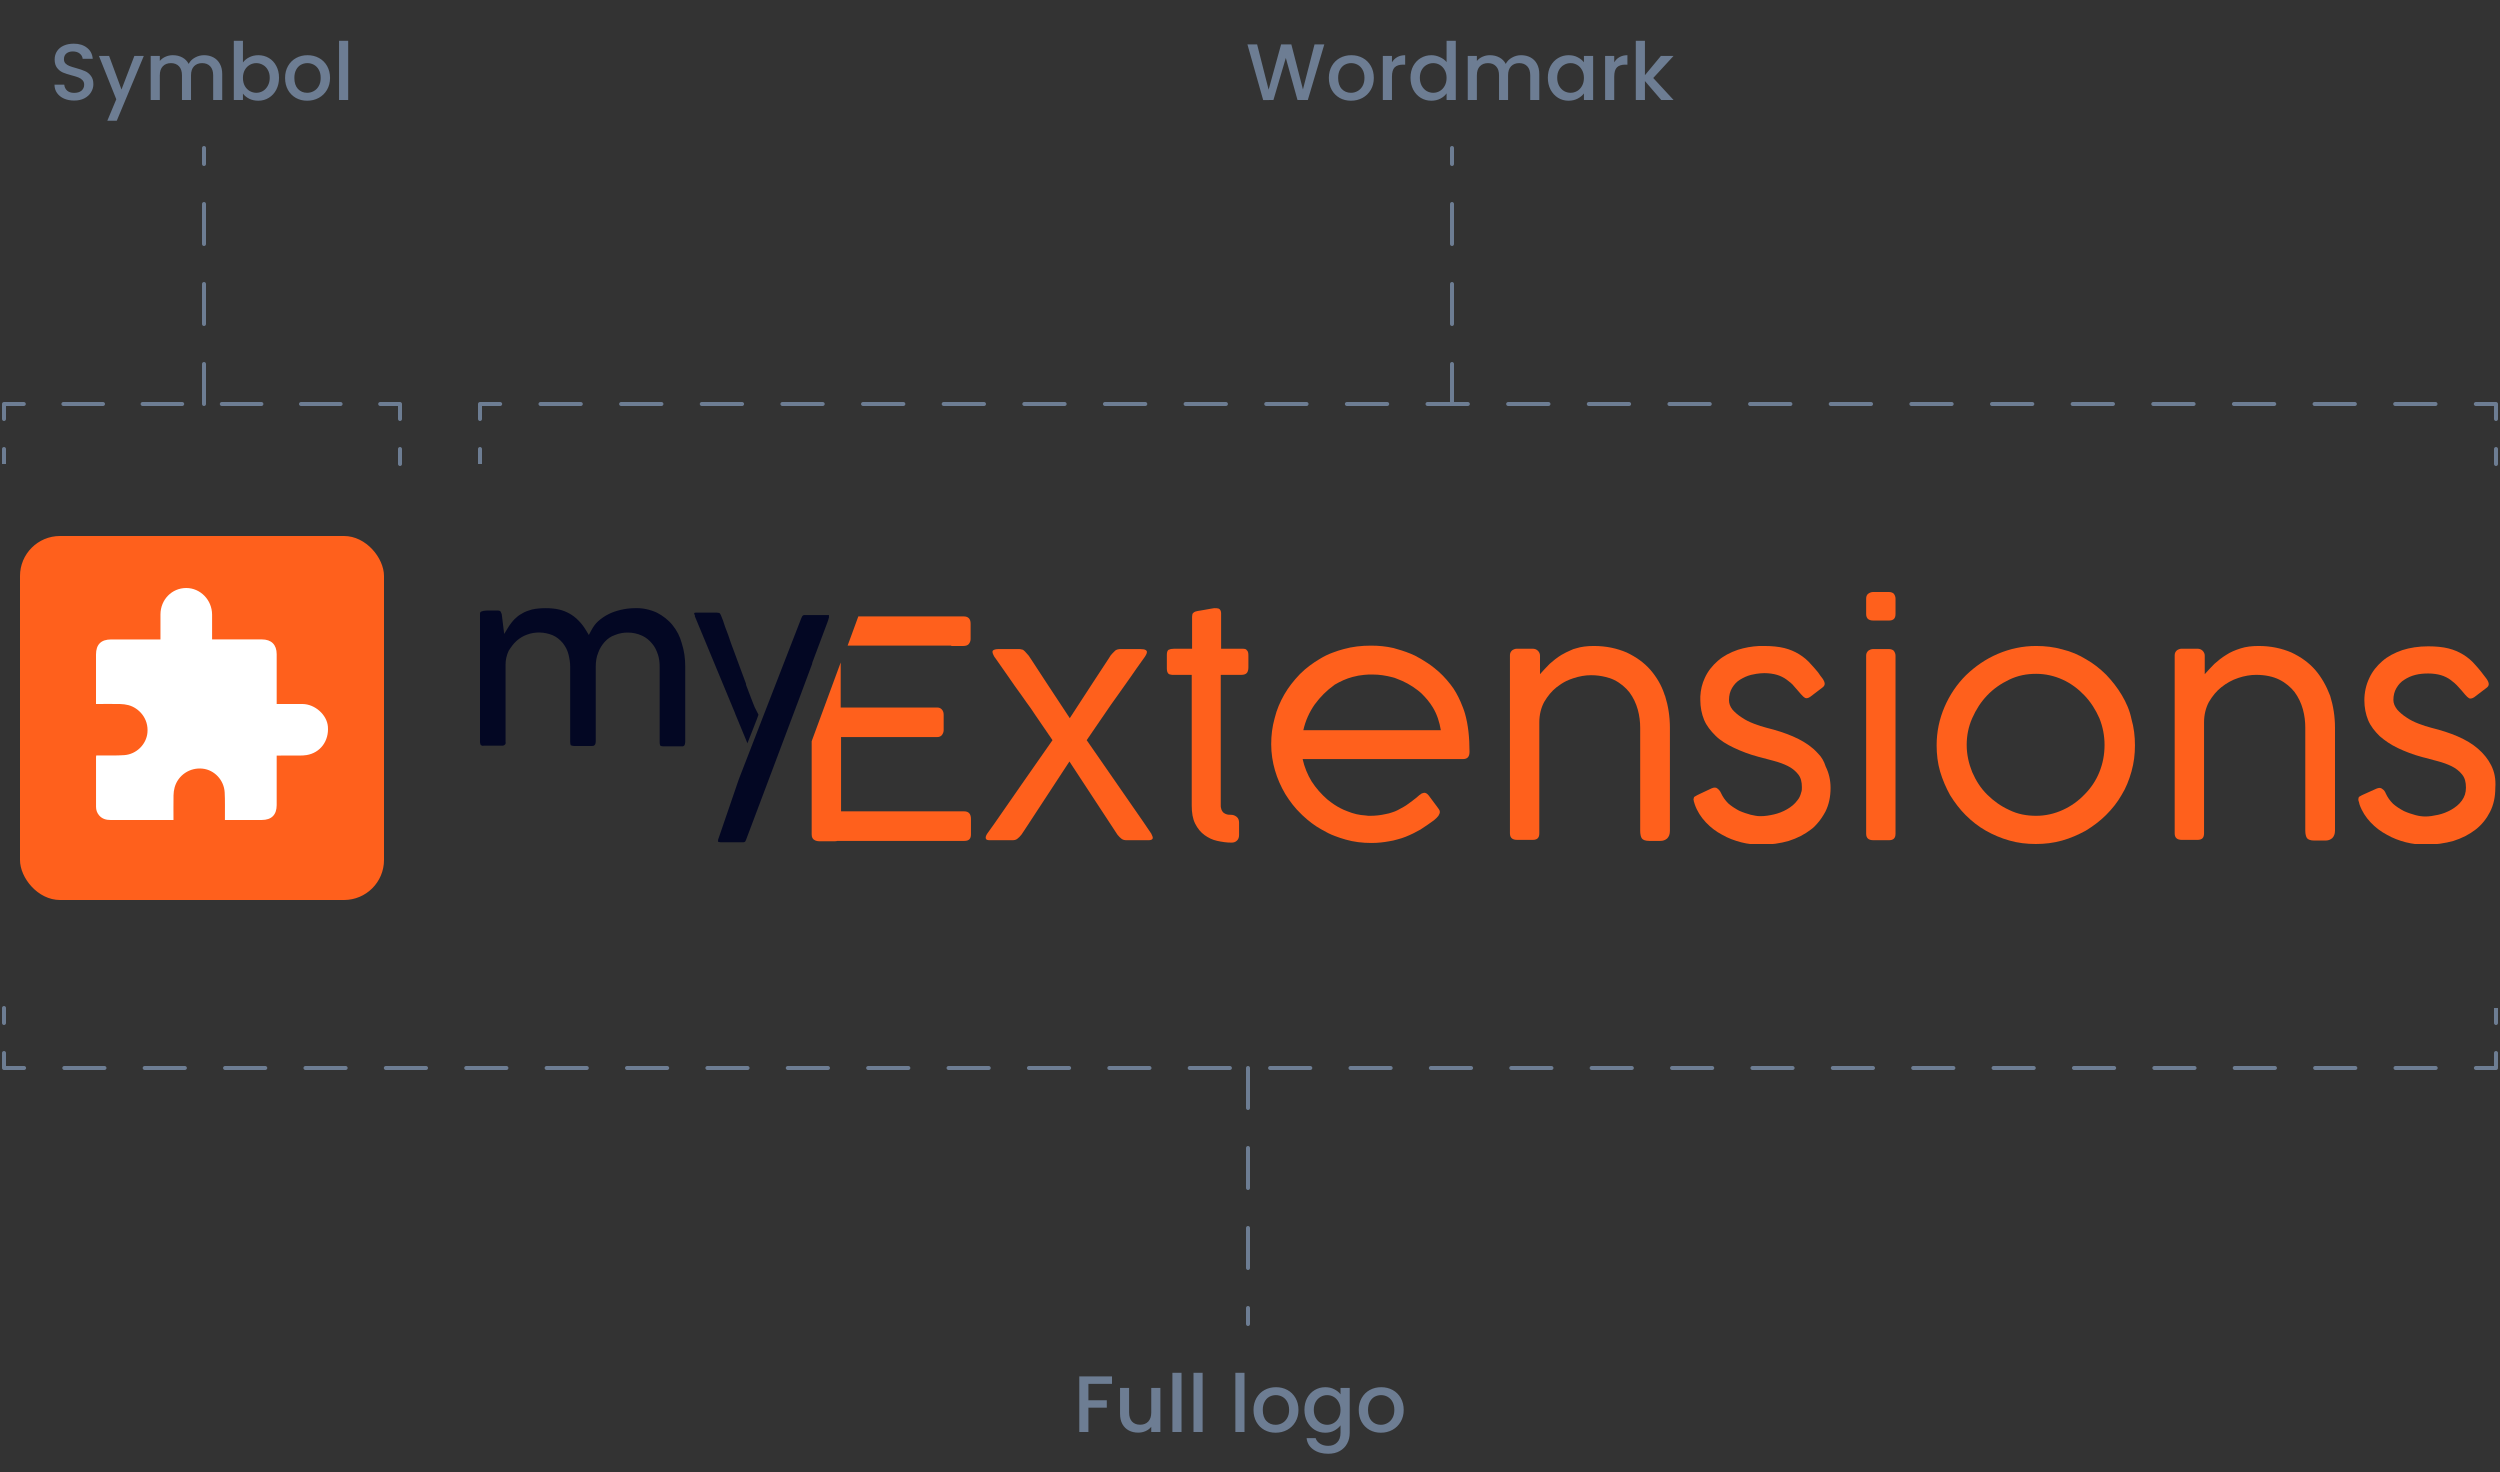 <?xml version="1.0" encoding="UTF-8"?>
<svg xmlns="http://www.w3.org/2000/svg" width="625" height="368" viewBox="0 0 625 368" fill="none">
  <rect x="0" y="0" width="625" height="368" fill="#333333" stroke="none"/>
  <rect x="5" y="134" width="91" height="91" rx="10" fill="#FF601C"></rect>
  <path d="M76.656 188.768C76.08 188.863 75.486 188.884 74.901 188.888C73.024 188.903 71.148 188.893 69.171 188.893V189.721C69.171 193.569 69.172 197.418 69.171 201.265C69.169 203.705 67.887 204.991 65.444 204.995C62.634 204.999 59.826 204.995 57.016 204.995H56.231C56.231 204.683 56.233 204.421 56.231 204.161C56.218 202.148 56.279 200.128 56.171 198.12C56.005 195.01 53.608 192.486 50.657 192.162C47.482 191.815 44.523 193.773 43.661 196.839C43.48 197.483 43.394 198.172 43.382 198.842C43.347 200.853 43.37 202.865 43.37 204.995H42.616C37.633 204.995 32.649 204.988 27.666 205C26.523 205.003 25.52 204.726 24.758 203.818C24.24 203.201 24.009 202.481 24.009 201.69C24.003 197.548 24.006 193.405 24.007 189.263C24.007 189.156 24.036 189.048 24.061 188.87C24.352 188.87 24.618 188.873 24.884 188.87C26.944 188.85 29.011 188.928 31.063 188.783C34.137 188.564 36.588 186.069 36.858 183.173C37.193 179.597 34.705 176.978 32.115 176.285C31.446 176.106 30.735 176.024 30.04 176.008C28.297 175.969 26.551 175.995 24.807 175.995H24.001V175.196C24.001 171.348 23.999 167.501 24.001 163.652C24.002 161.114 25.261 159.86 27.799 159.86H40.115V159.092C40.115 157.258 40.109 155.425 40.117 153.591C40.134 149.906 42.961 147.01 46.543 147C50.085 146.989 53.013 149.993 53.021 153.648C53.025 155.683 53.022 157.717 53.022 159.852H53.844C57.718 159.852 61.59 159.85 65.464 159.853C67.846 159.854 69.169 161.171 69.171 163.545C69.173 167.394 69.171 171.242 69.171 175.09V175.997H69.927C71.83 175.997 73.732 175.986 75.636 176.001C78.74 176.025 81.734 178.699 81.975 181.646C82.269 185.251 80.075 188.203 76.656 188.768Z" fill="white"></path>
  <g clip-path="url(#clip0_4616_44898)">
    <path d="M310.544 162.181H305.275V154.102C305.275 153.844 305.275 153.501 305.275 153.243C305.275 152.985 305.189 152.727 305.103 152.555C305.016 152.383 304.843 152.211 304.584 152.125C304.325 152.04 303.98 152.04 303.548 152.04C302.857 152.125 302.166 152.297 301.561 152.383C301.043 152.469 300.525 152.555 300.093 152.641C299.661 152.727 299.315 152.727 299.143 152.813C298.711 152.899 298.452 153.071 298.279 153.243C298.106 153.415 298.02 153.759 298.02 154.188V162.181H293.615C293.01 162.181 292.492 162.267 292.233 162.439C292.233 162.439 292.233 162.439 292.146 162.439C291.887 162.611 291.714 163.041 291.714 163.643V167.166C291.714 167.854 291.887 168.198 292.146 168.456C292.319 168.628 292.664 168.628 293.01 168.713C293.183 168.713 293.355 168.713 293.528 168.713H297.933V201.374C297.933 203.265 298.192 204.726 298.797 205.929C299.402 207.132 300.179 208.078 301.129 208.765C302.079 209.453 303.116 209.969 304.325 210.226C305.534 210.484 306.657 210.656 307.867 210.656C308.471 210.656 308.903 210.484 309.249 210.14C309.594 209.797 309.767 209.367 309.767 208.765V206.101V205.671C309.767 205.07 309.594 204.554 309.162 204.21C308.73 203.866 308.298 203.694 307.694 203.694C307.348 203.694 307.003 203.694 306.744 203.608C306.398 203.522 306.139 203.351 305.88 203.179C305.621 202.921 305.362 202.577 305.275 202.061C305.189 201.889 305.189 201.632 305.189 201.374V170.604V168.713H306.916H310.371C310.976 168.713 311.408 168.542 311.667 168.284C311.926 168.026 312.099 167.51 312.099 166.909V164.76V163.9C312.099 163.213 312.013 162.783 311.667 162.525C311.581 162.267 311.149 162.181 310.544 162.181Z" fill="#FF601C"></path>
    <path d="M472.238 148H468.265C467.833 148 467.401 148.172 467.056 148.43C466.71 148.688 466.538 149.117 466.538 149.633V153.501C466.538 154.618 467.142 155.134 468.351 155.134H472.238C473.361 155.134 473.88 154.618 473.88 153.501V149.633C473.88 149.203 473.707 148.774 473.448 148.43C473.189 148.172 472.757 148 472.238 148Z" fill="#FF601C"></path>
    <path d="M472.238 162.267H468.265C467.833 162.267 467.401 162.439 467.056 162.697C466.71 163.041 466.538 163.385 466.538 163.9V208.421C466.538 209.539 467.142 210.054 468.351 210.054H472.238C473.361 210.054 473.88 209.539 473.88 208.421V163.9C473.88 163.471 473.707 163.041 473.448 162.697C473.189 162.439 472.757 162.267 472.238 162.267Z" fill="#FF601C"></path>
    <path d="M530.456 173.784C529.333 171.894 528.037 170.261 526.569 168.714C525.014 167.166 523.373 165.877 521.559 164.846C519.745 163.729 517.759 162.869 515.599 162.353C513.526 161.752 511.281 161.494 509.035 161.494C505.666 161.494 502.47 162.181 499.447 163.471C496.424 164.76 493.833 166.565 491.501 168.799C489.255 171.034 487.441 173.699 486.145 176.707C484.85 179.715 484.159 182.895 484.159 186.333C484.159 188.568 484.418 190.802 485.022 192.865C485.627 194.928 486.491 196.905 487.527 198.795C488.65 200.6 489.946 202.319 491.414 203.78C492.969 205.327 494.61 206.617 496.424 207.648C498.238 208.679 500.224 209.539 502.384 210.141C504.457 210.742 506.703 211 508.948 211C511.194 211 513.354 210.742 515.513 210.141C517.672 209.539 519.573 208.679 521.473 207.648C523.287 206.531 525.014 205.242 526.483 203.78C528.037 202.233 529.333 200.6 530.369 198.795C531.492 196.99 532.27 195.014 532.874 192.865C533.479 190.716 533.738 188.568 533.738 186.333C533.738 184.098 533.479 181.864 532.874 179.801C532.442 177.652 531.579 175.675 530.456 173.784ZM524.841 193.037C523.978 195.186 522.682 197.076 521.127 198.624C519.573 200.257 517.759 201.546 515.686 202.491C513.613 203.437 511.367 203.952 509.035 203.952C506.616 203.952 504.371 203.523 502.297 202.491C500.224 201.546 498.411 200.257 496.769 198.624C495.128 196.99 494.005 195.186 493.055 193.037C492.192 190.888 491.673 188.654 491.673 186.247C491.673 183.926 492.105 181.692 493.055 179.543C494.005 177.394 495.215 175.503 496.769 173.87C498.324 172.237 500.138 170.948 502.297 169.917C504.457 168.885 506.616 168.456 509.035 168.456C511.367 168.456 513.613 168.971 515.686 169.917C517.759 170.862 519.573 172.237 521.127 173.87C522.682 175.503 523.891 177.394 524.841 179.543C525.705 181.692 526.137 183.926 526.137 186.247C526.137 188.654 525.705 190.888 524.841 193.037Z" fill="#FF601C"></path>
    <path d="M578.826 167.51C577.185 165.619 575.198 164.244 572.866 163.127C570.447 162.096 567.77 161.494 564.66 161.494C563.019 161.494 561.464 161.666 560.169 162.096C558.787 162.525 557.577 163.041 556.541 163.729C555.418 164.416 554.468 165.19 553.604 165.963C552.74 166.823 551.963 167.682 551.186 168.542V163.9C551.186 163.471 551.013 163.041 550.667 162.697C550.322 162.353 549.89 162.181 549.372 162.181H545.398C544.967 162.181 544.535 162.353 544.189 162.611C543.844 162.955 543.671 163.299 543.671 163.814V208.336C543.671 209.453 544.276 209.969 545.485 209.969H549.372C550.495 209.969 551.013 209.453 551.013 208.336V180.574C551.013 178.684 551.445 176.965 552.222 175.503C553.086 174.042 554.122 172.753 555.332 171.808C556.627 170.776 558.009 170.003 559.564 169.487C561.119 168.971 562.587 168.714 564.056 168.714C566.301 168.714 568.288 169.143 569.843 169.917C571.398 170.69 572.693 171.808 573.643 173.011C574.594 174.3 575.285 175.761 575.716 177.308C576.148 178.855 576.321 180.402 576.321 181.95V207.648C576.321 208.508 576.494 209.195 576.753 209.539C577.012 209.883 577.617 210.141 578.567 210.141H581.331C582.022 210.141 582.54 209.969 583.058 209.539C583.49 209.109 583.749 208.508 583.749 207.648V181.95C583.749 179.113 583.318 176.449 582.54 173.956C581.59 171.464 580.381 169.315 578.826 167.51Z" fill="#FF601C"></path>
    <path d="M622.791 191.318C622.014 189.771 620.891 188.396 619.509 187.192C618.127 185.989 616.399 184.958 614.413 184.098C612.426 183.239 610.267 182.551 607.848 181.95C606.812 181.692 605.775 181.348 604.652 180.918C603.529 180.488 602.493 179.973 601.629 179.371C600.679 178.769 599.902 178.082 599.297 177.394C598.692 176.621 598.347 175.847 598.347 174.988C598.347 173.87 598.606 172.839 599.124 171.98C599.642 171.12 600.247 170.432 601.111 169.917C601.888 169.401 602.838 168.971 603.875 168.714C604.911 168.456 605.948 168.37 607.071 168.37C608.28 168.37 609.403 168.542 610.266 168.799C611.13 169.057 611.994 169.487 612.685 170.003C613.376 170.518 613.981 171.034 614.585 171.722C615.19 172.323 615.708 173.011 616.313 173.699C616.658 174.128 617.004 174.386 617.263 174.558C617.522 174.73 618.04 174.644 618.559 174.3L621.495 172.066C622.014 171.722 622.186 171.378 622.186 171.034C622.186 170.69 622.014 170.261 621.668 169.745C620.718 168.456 619.768 167.252 618.818 166.221C617.954 165.19 616.917 164.33 615.795 163.643C614.672 162.955 613.462 162.439 612.08 162.096C610.698 161.752 608.971 161.58 607.071 161.58C604.652 161.58 602.493 161.924 600.593 162.525C598.606 163.213 596.965 164.072 595.583 165.276C594.201 166.479 593.078 167.854 592.3 169.573C591.523 171.206 591.091 173.097 591.091 175.074C591.091 176.879 591.437 178.598 592.041 180.059C592.646 181.52 593.682 182.809 594.892 184.012C596.187 185.13 597.656 186.161 599.47 187.02C601.283 187.88 603.27 188.654 605.516 189.255C606.811 189.599 608.107 189.943 609.403 190.287C610.698 190.63 611.908 191.06 612.944 191.576C613.981 192.091 614.844 192.779 615.535 193.638C616.226 194.498 616.486 195.529 616.486 196.905C616.486 198.194 616.14 199.225 615.449 200.171C614.758 201.116 613.894 201.804 612.858 202.405C611.821 203.007 610.698 203.437 609.576 203.694C608.366 203.952 607.33 204.124 606.38 204.124C605.689 204.124 604.825 204.038 603.875 203.78C602.925 203.523 601.888 203.179 600.938 202.749C599.988 202.233 599.038 201.632 598.26 200.944C597.483 200.171 596.878 199.311 596.446 198.366C596.274 197.936 596.015 197.506 595.583 197.248C595.237 196.905 594.719 196.905 594.114 197.162L590.487 198.795C590.227 198.967 590.055 199.053 589.882 199.139C589.709 199.225 589.623 199.397 589.623 199.569C589.623 199.741 589.536 199.913 589.623 200.171C589.709 200.428 589.796 200.686 589.882 201.116C590.487 202.835 591.437 204.296 592.646 205.585C593.855 206.875 595.237 207.906 596.706 208.679C598.174 209.539 599.815 210.141 601.456 210.57C603.184 211 604.738 211.172 606.38 211.172C608.884 211.172 611.217 210.828 613.376 210.226C615.535 209.539 617.349 208.593 618.904 207.39C620.459 206.187 621.668 204.64 622.532 202.921C623.396 201.202 623.827 199.225 623.827 196.99C624 194.67 623.568 192.865 622.791 191.318Z" fill="#FF601C"></path>
    <path d="M285.668 205.241L271.675 185.044C273.23 182.723 274.698 180.66 275.907 178.855C277.117 177.05 278.326 175.331 279.449 173.784C280.572 172.237 281.608 170.69 282.731 169.143C283.681 167.768 284.631 166.393 285.754 164.846C285.927 164.674 286.013 164.416 286.186 164.244C286.704 163.471 286.877 162.955 286.618 162.697C286.618 162.611 286.532 162.611 286.445 162.525C286.186 162.353 285.754 162.267 285.15 162.267H280.226C279.967 162.267 279.622 162.267 279.449 162.353C279.276 162.353 279.017 162.525 278.844 162.611C278.672 162.783 278.499 162.955 278.326 163.127C278.153 163.299 277.894 163.557 277.635 163.9L277.203 164.588L273.316 170.518L267.443 179.543L261.051 169.831L257.855 164.932L257.164 163.9C256.905 163.643 256.732 163.385 256.473 163.127C256.3 162.955 256.128 162.697 255.955 162.611C255.782 162.439 255.523 162.353 255.35 162.353C255.177 162.267 254.918 162.267 254.573 162.267H249.649C248.872 162.267 248.354 162.439 248.181 162.697C248.008 162.955 248.181 163.471 248.613 164.244C248.613 164.33 248.699 164.33 248.699 164.33C249.909 166.049 251.031 167.682 252.068 169.143C253.104 170.69 254.227 172.237 255.35 173.784C255.782 174.386 256.128 174.902 256.559 175.503C257.337 176.535 258.114 177.652 258.892 178.855C260.101 180.66 261.569 182.723 263.124 185.044L256.041 195.185L248.699 205.757L246.799 208.421C246.454 208.937 246.367 209.367 246.454 209.625C246.54 209.969 246.885 210.054 247.49 210.054H249.909H253.104C253.623 210.054 253.968 209.969 254.314 209.711C254.659 209.453 255.005 209.109 255.35 208.679L256.041 207.648L267.356 190.372L279.363 208.679C279.708 209.109 280.054 209.453 280.399 209.711C280.745 209.969 281.176 210.054 281.608 210.054H286.791H287.136C287.741 210.054 288.086 209.883 288.173 209.625C288.259 209.367 288.086 208.937 287.827 208.421L285.668 205.241Z" fill="#FF601C"></path>
    <path d="M365.134 175.418C364.443 173.87 363.665 172.409 362.629 171.12C361.419 169.573 360.124 168.198 358.569 166.995C357.532 166.135 356.41 165.448 355.287 164.76C354.768 164.502 354.25 164.158 353.732 163.9C352.264 163.213 350.795 162.697 349.24 162.267C348.981 162.181 348.636 162.096 348.377 162.01C346.476 161.58 344.663 161.408 342.762 161.408C340.344 161.408 338.098 161.666 335.939 162.267C334.989 162.525 334.125 162.783 333.261 163.127C332.052 163.557 331.015 164.072 329.892 164.76C328.165 165.791 326.524 166.995 325.142 168.37C325.055 168.456 324.969 168.542 324.883 168.628C323.414 170.175 322.119 171.808 321.082 173.613C320.046 175.418 319.182 177.394 318.664 179.543C318.059 181.692 317.8 183.84 317.8 186.075C317.8 188.31 318.145 190.544 318.75 192.607C319.355 194.67 320.218 196.647 321.341 198.538C322.464 200.342 323.76 202.061 325.314 203.523C325.401 203.609 325.574 203.78 325.66 203.866C327.128 205.242 328.683 206.445 330.411 207.39C331.447 207.992 332.57 208.593 333.779 209.023C334.643 209.367 335.507 209.625 336.371 209.883C338.444 210.484 340.603 210.742 342.849 210.742C344.49 210.742 345.958 210.57 347.34 210.312C348.031 210.227 348.636 210.055 349.24 209.883C350.018 209.711 350.709 209.453 351.4 209.195C352.695 208.679 353.905 208.078 355.114 207.39C355.2 207.304 355.287 207.304 355.373 207.218C356.41 206.531 357.446 205.843 358.483 205.07C359.001 204.64 359.346 204.296 359.605 203.952C359.778 203.609 359.951 203.351 359.951 203.093C359.951 202.921 359.951 202.663 359.865 202.577C359.778 202.405 359.692 202.233 359.605 202.147C359.519 202.061 359.346 201.804 359.174 201.546C359.001 201.288 358.742 200.944 358.396 200.514C358.051 200.085 357.705 199.569 357.187 198.881C356.841 198.452 356.496 198.194 356.064 198.194C355.891 198.194 355.719 198.28 355.459 198.366C355.373 198.366 355.287 198.452 355.2 198.538C354.941 198.709 354.682 198.881 354.423 199.139L354.337 199.225C353.559 199.827 352.868 200.428 352.091 200.944C351.313 201.546 350.45 201.975 349.5 202.491C349.068 202.749 348.549 202.921 348.031 203.093C347.513 203.265 346.995 203.437 346.39 203.523C345.267 203.78 343.972 203.952 342.59 203.952C342.158 203.952 341.812 203.952 341.38 203.866C339.826 203.78 338.357 203.437 336.889 202.835C335.68 202.405 334.557 201.804 333.52 201.116C332.915 200.686 332.397 200.342 331.793 199.827C330.324 198.538 329.029 197.076 327.906 195.357C326.869 193.639 326.092 191.748 325.66 189.771H348.031H355.373H365.22H365.738C366.861 189.771 367.379 189.169 367.379 187.966C367.379 184.356 367.034 181.176 366.256 178.426C365.997 177.48 365.565 176.449 365.134 175.418ZM355.373 182.551H348.031H325.833C326.351 180.231 327.301 178.082 328.683 176.105C330.065 174.214 331.706 172.581 333.52 171.292C333.52 171.292 333.607 171.292 333.607 171.206C335.075 170.347 336.543 169.659 338.184 169.229C339.135 168.971 340.085 168.799 341.035 168.714C341.726 168.628 342.417 168.628 343.108 168.628C344.835 168.628 346.476 168.885 348.118 169.315C348.463 169.401 348.809 169.487 349.154 169.659C351.054 170.347 352.782 171.292 354.337 172.495C354.682 172.753 355.114 173.097 355.459 173.441C356.496 174.472 357.446 175.589 358.223 176.879C359.26 178.598 359.865 180.488 360.21 182.551H355.373Z" fill="#FF601C"></path>
    <path d="M416.095 173.527C415.317 171.206 414.108 169.229 412.64 167.51C410.999 165.619 409.012 164.244 406.68 163.127C404.261 162.096 401.584 161.494 398.474 161.494C396.833 161.494 395.278 161.666 393.983 162.096C393.551 162.181 393.119 162.353 392.773 162.525C391.91 162.869 391.132 163.299 390.355 163.729C389.232 164.416 388.282 165.19 387.418 165.963C386.554 166.823 385.777 167.682 385 168.542V163.9C385 163.471 384.827 163.041 384.481 162.697C384.136 162.353 383.704 162.181 383.186 162.181H381.285H379.212C378.78 162.181 378.349 162.353 378.003 162.611C377.658 162.955 377.485 163.299 377.485 163.814V163.9V171.206V208.336C377.485 209.453 378.089 209.969 379.299 209.969H383.186C384.309 209.969 384.827 209.453 384.827 208.336V180.574C384.827 178.684 385.259 176.965 386.036 175.503C386.9 174.042 387.936 172.753 389.146 171.808C389.923 171.206 390.7 170.69 391.564 170.261C392.169 170.003 392.687 169.745 393.292 169.573C394.846 169.057 396.315 168.799 397.783 168.799C399.079 168.799 400.288 168.971 401.324 169.229C402.102 169.401 402.879 169.659 403.57 170.003C405.125 170.776 406.421 171.894 407.371 173.097C408.321 174.386 409.012 175.847 409.444 177.394C409.876 178.941 410.048 180.488 410.048 182.036V207.734C410.048 208.593 410.221 209.281 410.48 209.625C410.739 209.969 411.344 210.227 412.294 210.227H415.058C415.749 210.227 416.267 210.055 416.786 209.625C417.218 209.195 417.477 208.593 417.477 207.734V201.03V181.95C417.477 179.113 417.045 176.449 416.267 173.956C416.181 173.784 416.095 173.699 416.095 173.527Z" fill="#FF601C"></path>
    <path d="M454.531 188.396C454.186 187.966 453.754 187.622 453.322 187.192C451.94 185.989 450.213 184.958 448.226 184.098C446.239 183.239 444.08 182.551 441.662 181.95C440.625 181.692 439.589 181.348 438.466 180.918C437.343 180.488 436.306 179.973 435.443 179.371C434.492 178.769 433.715 178.082 433.11 177.394C432.506 176.621 432.247 175.847 432.247 174.988C432.247 173.87 432.506 172.839 433.024 171.98C433.542 171.12 434.147 170.433 435.011 169.917C435.874 169.401 436.738 168.971 437.775 168.714C438.207 168.628 438.638 168.542 439.07 168.456C439.675 168.37 440.366 168.284 441.057 168.284C442.266 168.284 443.389 168.456 444.253 168.714C445.117 168.971 445.98 169.401 446.671 169.917C447.362 170.433 448.053 170.948 448.572 171.636C449.09 172.237 449.694 172.925 450.299 173.613C450.645 174.042 450.99 174.3 451.249 174.472C451.595 174.644 452.027 174.558 452.545 174.214L455.482 171.98C456 171.636 456.173 171.292 456.173 170.948C456.173 170.604 456 170.175 455.654 169.659C455.223 169.143 454.877 168.628 454.531 168.112C453.927 167.424 453.409 166.737 452.804 166.135C451.94 165.104 450.904 164.244 449.781 163.557C448.658 162.869 447.449 162.353 446.067 162.01C444.685 161.666 442.957 161.494 441.057 161.494C440.625 161.494 440.28 161.494 439.848 161.494C437.947 161.58 436.134 161.924 434.492 162.439C432.506 163.127 430.865 163.986 429.483 165.19C428.101 166.393 426.978 167.768 426.2 169.487C425.509 170.948 425.164 172.495 425.078 174.128C425.078 174.386 425.078 174.73 425.078 174.988C425.078 176.793 425.423 178.512 426.028 179.973C426.632 181.434 427.669 182.723 428.878 183.926C430.087 185.13 431.642 186.075 433.456 186.935C435.27 187.794 437.256 188.568 439.502 189.169C440.798 189.513 442.093 189.857 443.389 190.201C444.685 190.544 445.894 190.974 446.93 191.49C447.967 192.005 448.831 192.693 449.522 193.553C450.213 194.412 450.472 195.443 450.472 196.819C450.472 197.248 450.472 197.678 450.299 198.108C450.126 198.795 449.867 199.483 449.349 200.085C448.658 201.03 447.794 201.718 446.758 202.319C445.721 202.921 444.598 203.351 443.475 203.608C442.353 203.866 441.23 204.038 440.28 204.038C440.107 204.038 440.02 204.038 439.848 204.038C439.243 204.038 438.552 203.866 437.688 203.694C436.738 203.437 435.702 203.093 434.752 202.663C433.801 202.147 432.851 201.546 432.074 200.858C431.297 200.085 430.692 199.225 430.26 198.28C430.087 197.85 429.742 197.42 429.396 197.162C429.051 196.819 428.533 196.819 427.928 197.076L424.818 198.538L424.3 198.795C424.041 198.967 423.868 199.053 423.696 199.139C423.523 199.225 423.436 199.397 423.436 199.569C423.35 199.741 423.35 199.913 423.436 200.171C423.436 200.428 423.609 200.686 423.696 201.116C424.3 202.835 425.25 204.296 426.46 205.585C427.669 206.875 429.051 207.906 430.519 208.679C431.988 209.539 433.629 210.141 435.27 210.57C436.911 211 438.552 211.172 440.193 211.172H440.366C442.784 211.172 445.117 210.828 447.19 210.227C449.349 209.539 451.163 208.593 452.718 207.39C453.322 206.96 453.841 206.445 454.272 205.929C455.05 205.07 455.741 204.038 456.345 202.921C457.209 201.202 457.641 199.225 457.641 196.99C457.641 195.014 457.209 193.209 456.432 191.662C456 190.287 455.395 189.255 454.531 188.396Z" fill="#FF601C"></path>
    <path d="M241.012 202.835H210.349H210.262V184.27H234.275C234.793 184.27 235.225 184.098 235.484 183.754C235.743 183.411 235.916 182.981 235.916 182.551V178.684C235.916 178.082 235.743 177.652 235.398 177.308C235.052 176.965 234.707 176.879 234.188 176.879H232.029H210.262H210.176V165.705V165.619L202.92 185.302V208.594C202.92 209.367 203.18 209.797 203.698 210.055C203.784 210.055 203.784 210.141 203.871 210.141C204.13 210.227 204.389 210.312 204.734 210.312H208.708C208.88 210.312 209.139 210.312 209.312 210.227H241.098C242.221 210.227 242.739 209.711 242.739 208.594V204.726C242.739 203.437 242.135 202.835 241.012 202.835Z" fill="#FF601C"></path>
    <path d="M237.816 161.494H240.839C241.444 161.494 241.962 161.322 242.221 160.978C242.48 160.634 242.653 160.205 242.653 159.775V155.907C242.653 154.704 242.048 154.102 240.925 154.102H214.581L213.89 155.993L211.903 161.408H225.032H237.816V161.494Z" fill="#FF601C"></path>
    <path d="M168.111 156.251C167.075 154.962 165.693 153.931 164.224 153.157C162.497 152.383 160.596 151.954 158.696 152.04C157.487 152.04 156.278 152.212 155.155 152.469C154.118 152.727 152.995 153.071 152.045 153.587C151.181 154.016 150.318 154.618 149.54 155.306C148.849 155.907 148.331 156.681 147.899 157.454L147.208 158.744L146.431 157.454C145.913 156.595 145.308 155.821 144.617 155.134C143.321 153.759 141.594 152.813 139.78 152.383C138.657 152.126 137.534 152.04 136.411 152.04C135.288 152.04 134.079 152.126 132.956 152.383C132.093 152.641 131.229 152.899 130.451 153.415C129.76 153.759 129.156 154.274 128.638 154.79C128.119 155.306 127.687 155.907 127.256 156.509L126.046 158.486L125.442 153.587C125.355 153.329 125.269 153.071 125.096 152.813C125.01 152.813 124.923 152.641 124.578 152.641H121.641C121.123 152.641 120.691 152.727 120.259 152.899C120.173 152.985 120 153.071 120 153.415V185.559C120 185.817 120.086 185.989 120.173 186.247C120.432 186.419 120.691 186.505 120.95 186.419H125.614C125.701 186.419 125.874 186.419 125.96 186.333C126.046 186.333 126.133 186.247 126.219 186.161C126.305 186.075 126.392 185.989 126.392 185.903C126.392 185.817 126.478 185.645 126.392 185.559V166.135C126.392 164.932 126.651 163.815 127.169 162.697C127.774 161.752 128.378 160.892 129.156 160.205C129.933 159.517 130.797 159.001 131.747 158.658C133.82 157.884 136.152 157.97 138.225 158.83C139.175 159.259 140.039 159.947 140.73 160.806C141.335 161.58 141.853 162.525 142.112 163.557C142.371 164.588 142.544 165.619 142.544 166.651V185.388C142.544 186.161 142.717 186.333 142.717 186.333C142.976 186.419 143.321 186.505 143.58 186.505H147.899C148.417 186.505 148.936 186.419 148.936 185.302V166.651C148.936 165.448 149.108 164.244 149.54 163.213C149.886 162.182 150.49 161.236 151.181 160.463C151.872 159.689 152.736 159.087 153.773 158.744C154.809 158.314 155.846 158.142 156.969 158.142C158.178 158.142 159.387 158.4 160.51 158.916C161.46 159.345 162.324 160.033 163.015 160.892C163.706 161.666 164.138 162.611 164.483 163.643C164.829 164.674 164.915 165.705 164.915 166.737V185.473C164.915 186.247 165.088 186.419 165.088 186.419C165.088 186.419 165.261 186.591 165.952 186.591H170.27C170.443 186.591 170.53 186.591 170.702 186.591C170.875 186.505 170.961 186.505 171.048 186.419C171.221 186.161 171.307 185.817 171.307 185.473V166.565C171.307 164.588 171.048 162.697 170.443 160.806C170.011 159.173 169.234 157.626 168.111 156.251Z" fill="#030723"></path>
    <path d="M188.668 176.793C188.409 176.277 188.15 175.418 187.718 174.386L186.509 171.206V171.034V170.948C186.077 169.745 185.559 168.456 185.041 166.995C184.522 165.619 184.004 164.158 183.486 162.783C182.968 161.408 182.449 160.033 182.018 158.658C181.499 157.368 181.067 156.165 180.722 155.048L180.204 153.759C180.117 153.587 180.031 153.415 179.858 153.243C179.685 153.243 179.426 153.157 179.254 153.157H174.071C173.898 153.157 173.725 153.157 173.553 153.243C173.553 153.243 173.553 153.243 173.553 153.329C173.553 153.415 173.553 153.587 173.639 153.673L173.725 153.845V154.102L183.745 178.254L183.831 178.512L186.855 185.817C186.855 185.817 189.619 178.855 189.619 178.684L188.668 176.793Z" fill="#030723"></path>
    <path d="M203.093 165.619L206.894 155.478L207.066 154.962L207.239 154.36V154.274C207.239 154.274 207.239 154.274 207.239 154.188V154.102V154.016V153.844V153.759H207.153H201.02C200.934 153.759 200.934 153.759 200.847 153.844C200.761 153.844 200.761 153.844 200.675 153.93C200.588 154.016 200.502 154.102 200.502 154.188C200.416 154.274 200.416 154.446 200.329 154.532L190.655 179.457L184.695 194.842L179.513 209.969V210.141C179.513 210.226 179.513 210.312 179.513 210.312V210.398C179.513 210.398 179.513 210.398 179.599 210.484H179.685C179.858 210.484 179.945 210.57 180.117 210.57H185.559C185.645 210.57 185.818 210.57 185.904 210.57C185.991 210.57 186.077 210.484 186.164 210.484C186.25 210.484 186.336 210.398 186.336 210.312C186.423 210.226 186.423 210.055 186.509 209.969L199.897 174.386L203.007 166.049L203.093 165.619Z" fill="#030723"></path>
  </g>
  <path d="M1 101V100.5C0.724 100.5 0.5 100.724 0.5 101H1ZM100 101H100.5C100.5 100.724 100.276 100.5 100 100.5V101ZM99.5 116C99.5 116.276 99.724 116.5 100 116.5C100.276 116.5 100.5 116.276 100.5 116H99.5ZM1.5 112.25C1.5 111.974 1.276 111.75 1 111.75C0.724 111.75 0.5 111.974 0.5 112.25H1.5ZM0.5 104.75C0.5 105.026 0.724 105.25 1 105.25C1.276 105.25 1.5 105.026 1.5 104.75H0.5ZM5.95 101.5C6.226 101.5 6.45 101.276 6.45 101C6.45 100.724 6.226 100.5 5.95 100.5V101.5ZM15.85 100.5C15.574 100.5 15.35 100.724 15.35 101C15.35 101.276 15.574 101.5 15.85 101.5V100.5ZM25.75 101.5C26.026 101.5 26.25 101.276 26.25 101C26.25 100.724 26.026 100.5 25.75 100.5V101.5ZM35.65 100.5C35.374 100.5 35.15 100.724 35.15 101C35.15 101.276 35.374 101.5 35.65 101.5V100.5ZM45.55 101.5C45.826 101.5 46.05 101.276 46.05 101C46.05 100.724 45.826 100.5 45.55 100.5V101.5ZM55.45 100.5C55.174 100.5 54.95 100.724 54.95 101C54.95 101.276 55.174 101.5 55.45 101.5V100.5ZM65.35 101.5C65.626 101.5 65.85 101.276 65.85 101C65.85 100.724 65.626 100.5 65.35 100.5V101.5ZM75.25 100.5C74.974 100.5 74.75 100.724 74.75 101C74.75 101.276 74.974 101.5 75.25 101.5V100.5ZM85.15 101.5C85.426 101.5 85.65 101.276 85.65 101C85.65 100.724 85.426 100.5 85.15 100.5V101.5ZM95.05 100.5C94.774 100.5 94.55 100.724 94.55 101C94.55 101.276 94.774 101.5 95.05 101.5V100.5ZM99.5 104.75C99.5 105.026 99.724 105.25 100 105.25C100.276 105.25 100.5 105.026 100.5 104.75H99.5ZM100.5 112.25C100.5 111.974 100.276 111.75 100 111.75C99.724 111.75 99.5 111.974 99.5 112.25H100.5ZM1.5 116V112.25H0.5V116H1.5ZM1.5 104.75V101H0.5V104.75H1.5ZM1 101.5H5.95V100.5H1V101.5ZM15.85 101.5H25.75V100.5H15.85V101.5ZM35.65 101.5H45.55V100.5H35.65V101.5ZM55.45 101.5H65.35V100.5H55.45V101.5ZM75.25 101.5H85.15V100.5H75.25V101.5ZM95.05 101.5H100V100.5H95.05V101.5ZM99.5 101V104.75H100.5V101H99.5ZM99.5 112.25V116H100.5V112.25H99.5Z" fill="#6D7D93"></path>
  <path d="M120 101V100.5C119.724 100.5 119.5 100.724 119.5 101H120ZM624 101H624.5C624.5 100.724 624.276 100.5 624 100.5V101ZM623.5 116C623.5 116.276 623.724 116.5 624 116.5C624.276 116.5 624.5 116.276 624.5 116H623.5ZM120.5 112.25C120.5 111.974 120.276 111.75 120 111.75C119.724 111.75 119.5 111.974 119.5 112.25H120.5ZM119.5 104.75C119.5 105.026 119.724 105.25 120 105.25C120.276 105.25 120.5 105.026 120.5 104.75H119.5ZM125.04 101.5C125.316 101.5 125.54 101.276 125.54 101C125.54 100.724 125.316 100.5 125.04 100.5V101.5ZM135.12 100.5C134.844 100.5 134.62 100.724 134.62 101C134.62 101.276 134.844 101.5 135.12 101.5V100.5ZM145.2 101.5C145.476 101.5 145.7 101.276 145.7 101C145.7 100.724 145.476 100.5 145.2 100.5V101.5ZM155.28 100.5C155.004 100.5 154.78 100.724 154.78 101C154.78 101.276 155.004 101.5 155.28 101.5V100.5ZM165.36 101.5C165.636 101.5 165.86 101.276 165.86 101C165.86 100.724 165.636 100.5 165.36 100.5V101.5ZM175.44 100.5C175.164 100.5 174.94 100.724 174.94 101C174.94 101.276 175.164 101.5 175.44 101.5V100.5ZM185.52 101.5C185.796 101.5 186.02 101.276 186.02 101C186.02 100.724 185.796 100.5 185.52 100.5V101.5ZM195.6 100.5C195.324 100.5 195.1 100.724 195.1 101C195.1 101.276 195.324 101.5 195.6 101.5V100.5ZM205.68 101.5C205.956 101.5 206.18 101.276 206.18 101C206.18 100.724 205.956 100.5 205.68 100.5V101.5ZM215.76 100.5C215.484 100.5 215.26 100.724 215.26 101C215.26 101.276 215.484 101.5 215.76 101.5V100.5ZM225.84 101.5C226.116 101.5 226.34 101.276 226.34 101C226.34 100.724 226.116 100.5 225.84 100.5V101.5ZM235.92 100.5C235.644 100.5 235.42 100.724 235.42 101C235.42 101.276 235.644 101.5 235.92 101.5V100.5ZM246 101.5C246.276 101.5 246.5 101.276 246.5 101C246.5 100.724 246.276 100.5 246 100.5V101.5ZM256.08 100.5C255.804 100.5 255.58 100.724 255.58 101C255.58 101.276 255.804 101.5 256.08 101.5V100.5ZM266.16 101.5C266.436 101.5 266.66 101.276 266.66 101C266.66 100.724 266.436 100.5 266.16 100.5V101.5ZM276.24 100.5C275.964 100.5 275.74 100.724 275.74 101C275.74 101.276 275.964 101.5 276.24 101.5V100.5ZM286.32 101.5C286.596 101.5 286.82 101.276 286.82 101C286.82 100.724 286.596 100.5 286.32 100.5V101.5ZM296.4 100.5C296.124 100.5 295.9 100.724 295.9 101C295.9 101.276 296.124 101.5 296.4 101.5V100.5ZM306.48 101.5C306.756 101.5 306.98 101.276 306.98 101C306.98 100.724 306.756 100.5 306.48 100.5V101.5ZM316.56 100.5C316.284 100.5 316.06 100.724 316.06 101C316.06 101.276 316.284 101.5 316.56 101.5V100.5ZM326.64 101.5C326.916 101.5 327.14 101.276 327.14 101C327.14 100.724 326.916 100.5 326.64 100.5V101.5ZM336.72 100.5C336.444 100.5 336.22 100.724 336.22 101C336.22 101.276 336.444 101.5 336.72 101.5V100.5ZM346.8 101.5C347.076 101.5 347.3 101.276 347.3 101C347.3 100.724 347.076 100.5 346.8 100.5V101.5ZM356.88 100.5C356.604 100.5 356.38 100.724 356.38 101C356.38 101.276 356.604 101.5 356.88 101.5V100.5ZM366.96 101.5C367.236 101.5 367.46 101.276 367.46 101C367.46 100.724 367.236 100.5 366.96 100.5V101.5ZM377.04 100.5C376.764 100.5 376.54 100.724 376.54 101C376.54 101.276 376.764 101.5 377.04 101.5V100.5ZM387.12 101.5C387.396 101.5 387.62 101.276 387.62 101C387.62 100.724 387.396 100.5 387.12 100.5V101.5ZM397.2 100.5C396.924 100.5 396.7 100.724 396.7 101C396.7 101.276 396.924 101.5 397.2 101.5V100.5ZM407.28 101.5C407.556 101.5 407.78 101.276 407.78 101C407.78 100.724 407.556 100.5 407.28 100.5V101.5ZM417.36 100.5C417.084 100.5 416.86 100.724 416.86 101C416.86 101.276 417.084 101.5 417.36 101.5V100.5ZM427.44 101.5C427.716 101.5 427.94 101.276 427.94 101C427.94 100.724 427.716 100.5 427.44 100.5V101.5ZM437.52 100.5C437.244 100.5 437.02 100.724 437.02 101C437.02 101.276 437.244 101.5 437.52 101.5V100.5ZM447.6 101.5C447.876 101.5 448.1 101.276 448.1 101C448.1 100.724 447.876 100.5 447.6 100.5V101.5ZM457.68 100.5C457.404 100.5 457.18 100.724 457.18 101C457.18 101.276 457.404 101.5 457.68 101.5V100.5ZM467.76 101.5C468.036 101.5 468.26 101.276 468.26 101C468.26 100.724 468.036 100.5 467.76 100.5V101.5ZM477.84 100.5C477.564 100.5 477.34 100.724 477.34 101C477.34 101.276 477.564 101.5 477.84 101.5V100.5ZM487.92 101.5C488.196 101.5 488.42 101.276 488.42 101C488.42 100.724 488.196 100.5 487.92 100.5V101.5ZM498 100.5C497.724 100.5 497.5 100.724 497.5 101C497.5 101.276 497.724 101.5 498 101.5V100.5ZM508.08 101.5C508.356 101.5 508.58 101.276 508.58 101C508.58 100.724 508.356 100.5 508.08 100.5V101.5ZM518.16 100.5C517.884 100.5 517.66 100.724 517.66 101C517.66 101.276 517.884 101.5 518.16 101.5V100.5ZM528.24 101.5C528.516 101.5 528.74 101.276 528.74 101C528.74 100.724 528.516 100.5 528.24 100.5V101.5ZM538.32 100.5C538.044 100.5 537.82 100.724 537.82 101C537.82 101.276 538.044 101.5 538.32 101.5V100.5ZM548.4 101.5C548.676 101.5 548.9 101.276 548.9 101C548.9 100.724 548.676 100.5 548.4 100.5V101.5ZM558.48 100.5C558.204 100.5 557.98 100.724 557.98 101C557.98 101.276 558.204 101.5 558.48 101.5V100.5ZM568.56 101.5C568.836 101.5 569.06 101.276 569.06 101C569.06 100.724 568.836 100.5 568.56 100.5V101.5ZM578.64 100.5C578.364 100.5 578.14 100.724 578.14 101C578.14 101.276 578.364 101.5 578.64 101.5V100.5ZM588.72 101.5C588.996 101.5 589.22 101.276 589.22 101C589.22 100.724 588.996 100.5 588.72 100.5V101.5ZM598.8 100.5C598.524 100.5 598.3 100.724 598.3 101C598.3 101.276 598.524 101.5 598.8 101.5V100.5ZM608.88 101.5C609.156 101.5 609.38 101.276 609.38 101C609.38 100.724 609.156 100.5 608.88 100.5V101.5ZM618.96 100.5C618.684 100.5 618.46 100.724 618.46 101C618.46 101.276 618.684 101.5 618.96 101.5V100.5ZM623.5 104.75C623.5 105.026 623.724 105.25 624 105.25C624.276 105.25 624.5 105.026 624.5 104.75H623.5ZM624.5 112.25C624.5 111.974 624.276 111.75 624 111.75C623.724 111.75 623.5 111.974 623.5 112.25H624.5ZM120.5 116V112.25H119.5V116H120.5ZM120.5 104.75V101H119.5V104.75H120.5ZM120 101.5H125.04V100.5H120V101.5ZM135.12 101.5H145.2V100.5H135.12V101.5ZM155.28 101.5H165.36V100.5H155.28V101.5ZM175.44 101.5H185.52V100.5H175.44V101.5ZM195.6 101.5H205.68V100.5H195.6V101.5ZM215.76 101.5H225.84V100.5H215.76V101.5ZM235.92 101.5H246V100.5H235.92V101.5ZM256.08 101.5H266.16V100.5H256.08V101.5ZM276.24 101.5H286.32V100.5H276.24V101.5ZM296.4 101.5H306.48V100.5H296.4V101.5ZM316.56 101.5H326.64V100.5H316.56V101.5ZM336.72 101.5H346.8V100.5H336.72V101.5ZM356.88 101.5H366.96V100.5H356.88V101.5ZM377.04 101.5H387.12V100.5H377.04V101.5ZM397.2 101.5H407.28V100.5H397.2V101.5ZM417.36 101.5H427.44V100.5H417.36V101.5ZM437.52 101.5H447.6V100.5H437.52V101.5ZM457.68 101.5H467.76V100.5H457.68V101.5ZM477.84 101.5H487.92V100.5H477.84V101.5ZM498 101.5H508.08V100.5H498V101.5ZM518.16 101.5H528.24V100.5H518.16V101.5ZM538.32 101.5H548.4V100.5H538.32V101.5ZM558.48 101.5H568.56V100.5H558.48V101.5ZM578.64 101.5H588.72V100.5H578.64V101.5ZM598.8 101.5H608.88V100.5H598.8V101.5ZM618.96 101.5H624V100.5H618.96V101.5ZM623.5 101V104.75H624.5V101H623.5ZM623.5 112.25V116H624.5V112.25H623.5Z" fill="#6D7D93"></path>
  <path d="M51 101V37" stroke="#6D7D93" stroke-linecap="round" stroke-linejoin="round" stroke-dasharray="10 10"></path>
  <path d="M363 101V37" stroke="#6D7D93" stroke-linecap="round" stroke-linejoin="round" stroke-dasharray="10 10"></path>
  <path d="M18.543 25.14C17.61 25.14 16.77 24.98 16.023 24.66C15.276 24.327 14.69 23.86 14.263 23.26C13.836 22.66 13.623 21.96 13.623 21.16H16.063C16.116 21.76 16.35 22.253 16.763 22.64C17.19 23.027 17.783 23.22 18.543 23.22C19.33 23.22 19.943 23.033 20.383 22.66C20.823 22.273 21.043 21.78 21.043 21.18C21.043 20.713 20.903 20.333 20.623 20.04C20.356 19.747 20.016 19.52 19.603 19.36C19.203 19.2 18.643 19.027 17.923 18.84C17.016 18.6 16.276 18.36 15.703 18.12C15.143 17.867 14.663 17.48 14.263 16.96C13.863 16.44 13.663 15.747 13.663 14.88C13.663 14.08 13.863 13.38 14.263 12.78C14.663 12.18 15.223 11.72 15.943 11.4C16.663 11.08 17.496 10.92 18.443 10.92C19.79 10.92 20.89 11.26 21.743 11.94C22.61 12.607 23.09 13.527 23.183 14.7H20.663C20.623 14.193 20.383 13.76 19.943 13.4C19.503 13.04 18.923 12.86 18.203 12.86C17.55 12.86 17.016 13.027 16.603 13.36C16.19 13.693 15.983 14.173 15.983 14.8C15.983 15.227 16.11 15.58 16.363 15.86C16.63 16.127 16.963 16.34 17.363 16.5C17.763 16.66 18.31 16.833 19.003 17.02C19.923 17.273 20.67 17.527 21.243 17.78C21.83 18.033 22.323 18.427 22.723 18.96C23.136 19.48 23.343 20.18 23.343 21.06C23.343 21.767 23.15 22.433 22.763 23.06C22.39 23.687 21.836 24.193 21.103 24.58C20.383 24.953 19.53 25.14 18.543 25.14ZM35.953 13.98L29.193 30.18H26.833L29.073 24.82L24.733 13.98H27.273L30.373 22.38L33.593 13.98H35.953ZM51.014 13.8C51.88 13.8 52.654 13.98 53.334 14.34C54.027 14.7 54.567 15.233 54.954 15.94C55.354 16.647 55.554 17.5 55.554 18.5V25H53.294V18.84C53.294 17.853 53.047 17.1 52.554 16.58C52.06 16.047 51.387 15.78 50.534 15.78C49.681 15.78 49.001 16.047 48.494 16.58C48.001 17.1 47.754 17.853 47.754 18.84V25H45.494V18.84C45.494 17.853 45.247 17.1 44.754 16.58C44.261 16.047 43.587 15.78 42.734 15.78C41.88 15.78 41.2 16.047 40.694 16.58C40.2 17.1 39.954 17.853 39.954 18.84V25H37.674V13.98H39.954V15.24C40.327 14.787 40.8 14.433 41.374 14.18C41.947 13.927 42.56 13.8 43.214 13.8C44.094 13.8 44.88 13.987 45.574 14.36C46.267 14.733 46.8 15.273 47.174 15.98C47.507 15.313 48.027 14.787 48.734 14.4C49.441 14 50.2 13.8 51.014 13.8ZM60.735 15.62C61.122 15.087 61.648 14.653 62.315 14.32C62.995 13.973 63.748 13.8 64.575 13.8C65.548 13.8 66.428 14.033 67.215 14.5C68.002 14.967 68.622 15.633 69.075 16.5C69.528 17.353 69.755 18.333 69.755 19.44C69.755 20.547 69.528 21.54 69.075 22.42C68.622 23.287 67.995 23.967 67.195 24.46C66.408 24.94 65.535 25.18 64.575 25.18C63.722 25.18 62.962 25.013 62.295 24.68C61.642 24.347 61.122 23.92 60.735 23.4V25H58.455V10.2H60.735V15.62ZM67.435 19.44C67.435 18.68 67.275 18.027 66.955 17.48C66.648 16.92 66.235 16.5 65.715 16.22C65.208 15.927 64.662 15.78 64.075 15.78C63.502 15.78 62.955 15.927 62.435 16.22C61.928 16.513 61.515 16.94 61.195 17.5C60.888 18.06 60.735 18.72 60.735 19.48C60.735 20.24 60.888 20.907 61.195 21.48C61.515 22.04 61.928 22.467 62.435 22.76C62.955 23.053 63.502 23.2 64.075 23.2C64.662 23.2 65.208 23.053 65.715 22.76C66.235 22.453 66.648 22.013 66.955 21.44C67.275 20.867 67.435 20.2 67.435 19.44ZM76.79 25.18C75.75 25.18 74.81 24.947 73.97 24.48C73.13 24 72.47 23.333 71.99 22.48C71.51 21.613 71.27 20.613 71.27 19.48C71.27 18.36 71.516 17.367 72.01 16.5C72.503 15.633 73.176 14.967 74.03 14.5C74.883 14.033 75.836 13.8 76.89 13.8C77.943 13.8 78.896 14.033 79.75 14.5C80.603 14.967 81.276 15.633 81.77 16.5C82.263 17.367 82.51 18.36 82.51 19.48C82.51 20.6 82.256 21.593 81.75 22.46C81.243 23.327 80.55 24 79.67 24.48C78.803 24.947 77.843 25.18 76.79 25.18ZM76.79 23.2C77.376 23.2 77.923 23.06 78.43 22.78C78.95 22.5 79.37 22.08 79.69 21.52C80.01 20.96 80.17 20.28 80.17 19.48C80.17 18.68 80.016 18.007 79.71 17.46C79.403 16.9 78.996 16.48 78.49 16.2C77.983 15.92 77.436 15.78 76.85 15.78C76.263 15.78 75.716 15.92 75.21 16.2C74.716 16.48 74.323 16.9 74.03 17.46C73.736 18.007 73.59 18.68 73.59 19.48C73.59 20.667 73.89 21.587 74.49 22.24C75.103 22.88 75.87 23.2 76.79 23.2ZM87.044 10.2V25H84.764V10.2H87.044Z" fill="#6D7D93"></path>
  <path d="M331.075 11.1L326.955 25H324.375L321.455 14.48L318.355 25L315.795 25.02L311.855 11.1H314.275L317.155 22.42L320.275 11.1H322.835L325.735 22.36L328.635 11.1H331.075ZM337.735 25.18C336.695 25.18 335.755 24.947 334.915 24.48C334.075 24 333.415 23.333 332.935 22.48C332.455 21.613 332.215 20.613 332.215 19.48C332.215 18.36 332.462 17.367 332.955 16.5C333.448 15.633 334.122 14.967 334.975 14.5C335.828 14.033 336.782 13.8 337.835 13.8C338.888 13.8 339.842 14.033 340.695 14.5C341.548 14.967 342.222 15.633 342.715 16.5C343.208 17.367 343.455 18.36 343.455 19.48C343.455 20.6 343.202 21.593 342.695 22.46C342.188 23.327 341.495 24 340.615 24.48C339.748 24.947 338.788 25.18 337.735 25.18ZM337.735 23.2C338.322 23.2 338.868 23.06 339.375 22.78C339.895 22.5 340.315 22.08 340.635 21.52C340.955 20.96 341.115 20.28 341.115 19.48C341.115 18.68 340.962 18.007 340.655 17.46C340.348 16.9 339.942 16.48 339.435 16.2C338.928 15.92 338.382 15.78 337.795 15.78C337.208 15.78 336.662 15.92 336.155 16.2C335.662 16.48 335.268 16.9 334.975 17.46C334.682 18.007 334.535 18.68 334.535 19.48C334.535 20.667 334.835 21.587 335.435 22.24C336.048 22.88 336.815 23.2 337.735 23.2ZM347.989 15.58C348.322 15.02 348.762 14.587 349.309 14.28C349.869 13.96 350.529 13.8 351.289 13.8V16.16H350.709C349.816 16.16 349.136 16.387 348.669 16.84C348.216 17.293 347.989 18.08 347.989 19.2V25H345.709V13.98H347.989V15.58ZM352.625 19.44C352.625 18.333 352.851 17.353 353.305 16.5C353.771 15.647 354.398 14.987 355.185 14.52C355.985 14.04 356.871 13.8 357.845 13.8C358.565 13.8 359.271 13.96 359.965 14.28C360.671 14.587 361.231 15 361.645 15.52V10.2H363.945V25H361.645V23.34C361.271 23.873 360.751 24.313 360.085 24.66C359.431 25.007 358.678 25.18 357.825 25.18C356.865 25.18 355.985 24.94 355.185 24.46C354.398 23.967 353.771 23.287 353.305 22.42C352.851 21.54 352.625 20.547 352.625 19.44ZM361.645 19.48C361.645 18.72 361.485 18.06 361.165 17.5C360.858 16.94 360.451 16.513 359.945 16.22C359.438 15.927 358.891 15.78 358.305 15.78C357.718 15.78 357.171 15.927 356.665 16.22C356.158 16.5 355.745 16.92 355.425 17.48C355.118 18.027 354.965 18.68 354.965 19.44C354.965 20.2 355.118 20.867 355.425 21.44C355.745 22.013 356.158 22.453 356.665 22.76C357.185 23.053 357.731 23.2 358.305 23.2C358.891 23.2 359.438 23.053 359.945 22.76C360.451 22.467 360.858 22.04 361.165 21.48C361.485 20.907 361.645 20.24 361.645 19.48ZM380.279 13.8C381.146 13.8 381.919 13.98 382.599 14.34C383.293 14.7 383.833 15.233 384.219 15.94C384.619 16.647 384.819 17.5 384.819 18.5V25H382.559V18.84C382.559 17.853 382.313 17.1 381.819 16.58C381.326 16.047 380.653 15.78 379.799 15.78C378.946 15.78 378.266 16.047 377.759 16.58C377.266 17.1 377.019 17.853 377.019 18.84V25H374.759V18.84C374.759 17.853 374.513 17.1 374.019 16.58C373.526 16.047 372.853 15.78 371.999 15.78C371.146 15.78 370.466 16.047 369.959 16.58C369.466 17.1 369.219 17.853 369.219 18.84V25H366.939V13.98H369.219V15.24C369.593 14.787 370.066 14.433 370.639 14.18C371.213 13.927 371.826 13.8 372.479 13.8C373.359 13.8 374.146 13.987 374.839 14.36C375.533 14.733 376.066 15.273 376.439 15.98C376.773 15.313 377.293 14.787 377.999 14.4C378.706 14 379.466 13.8 380.279 13.8ZM386.961 19.44C386.961 18.333 387.187 17.353 387.641 16.5C388.107 15.647 388.734 14.987 389.521 14.52C390.321 14.04 391.201 13.8 392.161 13.8C393.027 13.8 393.781 13.973 394.421 14.32C395.074 14.653 395.594 15.073 395.981 15.58V13.98H398.281V25H395.981V23.36C395.594 23.88 395.067 24.313 394.401 24.66C393.734 25.007 392.974 25.18 392.121 25.18C391.174 25.18 390.307 24.94 389.521 24.46C388.734 23.967 388.107 23.287 387.641 22.42C387.187 21.54 386.961 20.547 386.961 19.44ZM395.981 19.48C395.981 18.72 395.821 18.06 395.501 17.5C395.194 16.94 394.787 16.513 394.281 16.22C393.774 15.927 393.227 15.78 392.641 15.78C392.054 15.78 391.507 15.927 391.001 16.22C390.494 16.5 390.081 16.92 389.761 17.48C389.454 18.027 389.301 18.68 389.301 19.44C389.301 20.2 389.454 20.867 389.761 21.44C390.081 22.013 390.494 22.453 391.001 22.76C391.521 23.053 392.067 23.2 392.641 23.2C393.227 23.2 393.774 23.053 394.281 22.76C394.787 22.467 395.194 22.04 395.501 21.48C395.821 20.907 395.981 20.24 395.981 19.48ZM403.555 15.58C403.889 15.02 404.329 14.587 404.875 14.28C405.435 13.96 406.095 13.8 406.855 13.8V16.16H406.275C405.382 16.16 404.702 16.387 404.235 16.84C403.782 17.293 403.555 18.08 403.555 19.2V25H401.275V13.98H403.555V15.58ZM413.311 19.5L418.391 25H415.311L411.231 20.26V25H408.951V10.2H411.231V18.8L415.231 13.98H418.391L413.311 19.5Z" fill="#6D7D93"></path>
  <path d="M624 267L624 267.5C624.276 267.5 624.5 267.276 624.5 267L624 267ZM1 267L0.5 267C0.5 267.276 0.724 267.5 1 267.5L1 267ZM1.5 252C1.5 251.724 1.276 251.5 1 251.5C0.724 251.5 0.5 251.724 0.5 252L1.5 252ZM623.5 255.75C623.5 256.026 623.724 256.25 624 256.25C624.276 256.25 624.5 256.026 624.5 255.75L623.5 255.75ZM624.5 263.25C624.5 262.974 624.276 262.75 624 262.75C623.724 262.75 623.5 262.974 623.5 263.25L624.5 263.25ZM618.976 266.5C618.7 266.5 618.476 266.724 618.476 267C618.476 267.276 618.7 267.5 618.976 267.5L618.976 266.5ZM608.927 267.5C609.204 267.5 609.427 267.276 609.427 267C609.427 266.724 609.204 266.5 608.927 266.5L608.927 267.5ZM598.879 266.5C598.603 266.5 598.379 266.724 598.379 267C598.379 267.276 598.603 267.5 598.879 267.5L598.879 266.5ZM588.831 267.5C589.107 267.5 589.331 267.276 589.331 267C589.331 266.724 589.107 266.5 588.831 266.5L588.831 267.5ZM578.782 266.5C578.506 266.5 578.282 266.724 578.282 267C578.282 267.276 578.506 267.5 578.782 267.5L578.782 266.5ZM568.734 267.5C569.01 267.5 569.234 267.276 569.234 267C569.234 266.724 569.01 266.5 568.734 266.5L568.734 267.5ZM558.685 266.5C558.409 266.5 558.185 266.724 558.185 267C558.185 267.276 558.409 267.5 558.685 267.5L558.685 266.5ZM548.637 267.5C548.913 267.5 549.137 267.276 549.137 267C549.137 266.724 548.913 266.5 548.637 266.5L548.637 267.5ZM538.589 266.5C538.313 266.5 538.089 266.724 538.089 267C538.089 267.276 538.313 267.5 538.589 267.5L538.589 266.5ZM528.54 267.5C528.816 267.5 529.04 267.276 529.04 267C529.04 266.724 528.816 266.5 528.54 266.5L528.54 267.5ZM518.492 266.5C518.216 266.5 517.992 266.724 517.992 267C517.992 267.276 518.216 267.5 518.492 267.5L518.492 266.5ZM508.444 267.5C508.72 267.5 508.944 267.276 508.944 267C508.944 266.724 508.72 266.5 508.444 266.5L508.444 267.5ZM498.395 266.5C498.119 266.5 497.895 266.724 497.895 267C497.895 267.276 498.119 267.5 498.395 267.5L498.395 266.5ZM488.347 267.5C488.623 267.5 488.847 267.276 488.847 267C488.847 266.724 488.623 266.5 488.347 266.5L488.347 267.5ZM478.298 266.5C478.022 266.5 477.798 266.724 477.798 267C477.798 267.276 478.022 267.5 478.298 267.5L478.298 266.5ZM468.25 267.5C468.526 267.5 468.75 267.276 468.75 267C468.75 266.724 468.526 266.5 468.25 266.5L468.25 267.5ZM458.202 266.5C457.925 266.5 457.702 266.724 457.702 267C457.702 267.276 457.925 267.5 458.202 267.5L458.202 266.5ZM448.153 267.5C448.429 267.5 448.653 267.276 448.653 267C448.653 266.724 448.429 266.5 448.153 266.5L448.153 267.5ZM438.105 266.5C437.829 266.5 437.605 266.724 437.605 267C437.605 267.276 437.829 267.5 438.105 267.5L438.105 266.5ZM428.056 267.5C428.333 267.5 428.556 267.276 428.556 267C428.556 266.724 428.333 266.5 428.056 266.5L428.056 267.5ZM418.008 266.5C417.732 266.5 417.508 266.724 417.508 267C417.508 267.276 417.732 267.5 418.008 267.5L418.008 266.5ZM407.96 267.5C408.236 267.5 408.46 267.276 408.46 267C408.46 266.724 408.236 266.5 407.96 266.5L407.96 267.5ZM397.911 266.5C397.635 266.5 397.411 266.724 397.411 267C397.411 267.276 397.635 267.5 397.911 267.5L397.911 266.5ZM387.863 267.5C388.139 267.5 388.363 267.276 388.363 267C388.363 266.724 388.139 266.5 387.863 266.5L387.863 267.5ZM377.815 266.5C377.538 266.5 377.315 266.724 377.315 267C377.315 267.276 377.538 267.5 377.815 267.5L377.815 266.5ZM367.766 267.5C368.042 267.5 368.266 267.276 368.266 267C368.266 266.724 368.042 266.5 367.766 266.5L367.766 267.5ZM357.718 266.5C357.442 266.5 357.218 266.724 357.218 267C357.218 267.276 357.442 267.5 357.718 267.5L357.718 266.5ZM347.669 267.5C347.945 267.5 348.169 267.276 348.169 267C348.169 266.724 347.945 266.5 347.669 266.5L347.669 267.5ZM337.621 266.5C337.345 266.5 337.121 266.724 337.121 267C337.121 267.276 337.345 267.5 337.621 267.5L337.621 266.5ZM327.573 267.5C327.849 267.5 328.073 267.276 328.073 267C328.073 266.724 327.849 266.5 327.573 266.5L327.573 267.5ZM317.524 266.5C317.248 266.5 317.024 266.724 317.024 267C317.024 267.276 317.248 267.5 317.524 267.5L317.524 266.5ZM307.476 267.5C307.752 267.5 307.976 267.276 307.976 267C307.976 266.724 307.752 266.5 307.476 266.5L307.476 267.5ZM297.427 266.5C297.151 266.5 296.927 266.724 296.927 267C296.927 267.276 297.151 267.5 297.427 267.5L297.427 266.5ZM287.379 267.5C287.655 267.5 287.879 267.276 287.879 267C287.879 266.724 287.655 266.5 287.379 266.5L287.379 267.5ZM277.331 266.5C277.054 266.5 276.831 266.724 276.831 267C276.831 267.276 277.054 267.5 277.331 267.5L277.331 266.5ZM267.282 267.5C267.558 267.5 267.782 267.276 267.782 267C267.782 266.724 267.558 266.5 267.282 266.5L267.282 267.5ZM257.234 266.5C256.958 266.5 256.734 266.724 256.734 267C256.734 267.276 256.958 267.5 257.234 267.5L257.234 266.5ZM247.185 267.5C247.461 267.5 247.685 267.276 247.685 267C247.685 266.724 247.461 266.5 247.185 266.5L247.185 267.5ZM237.137 266.5C236.861 266.5 236.637 266.724 236.637 267C236.637 267.276 236.861 267.5 237.137 267.5L237.137 266.5ZM227.089 267.5C227.365 267.5 227.589 267.276 227.589 267C227.589 266.724 227.365 266.5 227.089 266.5L227.089 267.5ZM217.04 266.5C216.764 266.5 216.54 266.724 216.54 267C216.54 267.276 216.764 267.5 217.04 267.5L217.04 266.5ZM206.992 267.5C207.268 267.5 207.492 267.276 207.492 267C207.492 266.724 207.268 266.5 206.992 266.5L206.992 267.5ZM196.943 266.5C196.667 266.5 196.443 266.724 196.443 267C196.443 267.276 196.667 267.5 196.943 267.5L196.943 266.5ZM186.895 267.5C187.171 267.5 187.395 267.276 187.395 267C187.395 266.724 187.171 266.5 186.895 266.5L186.895 267.5ZM176.847 266.5C176.57 266.5 176.347 266.724 176.347 267C176.347 267.276 176.57 267.5 176.847 267.5L176.847 266.5ZM166.798 267.5C167.074 267.5 167.298 267.276 167.298 267C167.298 266.724 167.074 266.5 166.798 266.5L166.798 267.5ZM156.75 266.5C156.474 266.5 156.25 266.724 156.25 267C156.25 267.276 156.474 267.5 156.75 267.5L156.75 266.5ZM146.701 267.5C146.977 267.5 147.201 267.276 147.201 267C147.201 266.724 146.977 266.5 146.701 266.5L146.701 267.5ZM136.653 266.5C136.377 266.5 136.153 266.724 136.153 267C136.153 267.276 136.377 267.5 136.653 267.5L136.653 266.5ZM126.605 267.5C126.881 267.5 127.105 267.276 127.105 267C127.105 266.724 126.881 266.5 126.605 266.5L126.605 267.5ZM116.556 266.5C116.28 266.5 116.056 266.724 116.056 267C116.056 267.276 116.28 267.5 116.556 267.5L116.556 266.5ZM106.508 267.5C106.784 267.5 107.008 267.276 107.008 267C107.008 266.724 106.784 266.5 106.508 266.5L106.508 267.5ZM96.459 266.5C96.183 266.5 95.959 266.724 95.959 267C95.959 267.276 96.183 267.5 96.459 267.5L96.459 266.5ZM86.411 267.5C86.687 267.5 86.911 267.276 86.911 267C86.911 266.724 86.687 266.5 86.411 266.5L86.411 267.5ZM76.362 266.5C76.086 266.5 75.862 266.724 75.862 267C75.862 267.276 76.086 267.5 76.362 267.5L76.362 266.5ZM66.314 267.5C66.59 267.5 66.814 267.276 66.814 267C66.814 266.724 66.59 266.5 66.314 266.5L66.314 267.5ZM56.266 266.5C55.99 266.5 55.766 266.724 55.766 267C55.766 267.276 55.99 267.5 56.266 267.5L56.266 266.5ZM46.217 267.5C46.493 267.5 46.717 267.276 46.717 267C46.717 266.724 46.493 266.5 46.217 266.5L46.217 267.5ZM36.169 266.5C35.893 266.5 35.669 266.724 35.669 267C35.669 267.276 35.893 267.5 36.169 267.5L36.169 266.5ZM26.12 267.5C26.397 267.5 26.62 267.276 26.62 267C26.62 266.724 26.397 266.5 26.12 266.5L26.12 267.5ZM16.072 266.5C15.796 266.5 15.572 266.724 15.572 267C15.572 267.276 15.796 267.5 16.072 267.5L16.072 266.5ZM6.024 267.5C6.3 267.5 6.524 267.276 6.524 267C6.524 266.724 6.3 266.5 6.024 266.5L6.024 267.5ZM1.5 263.25C1.5 262.974 1.276 262.75 1 262.75C0.724 262.75 0.5 262.974 0.5 263.25L1.5 263.25ZM0.5 255.75C0.5 256.026 0.724 256.25 1 256.25C1.276 256.25 1.5 256.026 1.5 255.75L0.5 255.75ZM623.5 252L623.5 255.75L624.5 255.75L624.5 252L623.5 252ZM623.5 263.25L623.5 267L624.5 267L624.5 263.25L623.5 263.25ZM624 266.5L618.976 266.5L618.976 267.5L624 267.5L624 266.5ZM608.927 266.5L598.879 266.5L598.879 267.5L608.927 267.5L608.927 266.5ZM588.831 266.5L578.782 266.5L578.782 267.5L588.831 267.5L588.831 266.5ZM568.734 266.5L558.685 266.5L558.685 267.5L568.734 267.5L568.734 266.5ZM548.637 266.5L538.589 266.5L538.589 267.5L548.637 267.5L548.637 266.5ZM528.54 266.5L518.492 266.5L518.492 267.5L528.54 267.5L528.54 266.5ZM508.444 266.5L498.395 266.5L498.395 267.5L508.444 267.5L508.444 266.5ZM488.347 266.5L478.298 266.5L478.298 267.5L488.347 267.5L488.347 266.5ZM468.25 266.5L458.202 266.5L458.202 267.5L468.25 267.5L468.25 266.5ZM448.153 266.5L438.105 266.5L438.105 267.5L448.153 267.5L448.153 266.5ZM428.056 266.5L418.008 266.5L418.008 267.5L428.056 267.5L428.056 266.5ZM407.96 266.5L397.911 266.5L397.911 267.5L407.96 267.5L407.96 266.5ZM387.863 266.5L377.815 266.5L377.815 267.5L387.863 267.5L387.863 266.5ZM367.766 266.5L357.718 266.5L357.718 267.5L367.766 267.5L367.766 266.5ZM347.669 266.5L337.621 266.5L337.621 267.5L347.669 267.5L347.669 266.5ZM327.573 266.5L317.524 266.5L317.524 267.5L327.573 267.5L327.573 266.5ZM307.476 266.5L297.427 266.5L297.427 267.5L307.476 267.5L307.476 266.5ZM287.379 266.5L277.331 266.5L277.331 267.5L287.379 267.5L287.379 266.5ZM267.282 266.5L257.234 266.5L257.234 267.5L267.282 267.5L267.282 266.5ZM247.185 266.5L237.137 266.5L237.137 267.5L247.185 267.5L247.185 266.5ZM227.089 266.5L217.04 266.5L217.04 267.5L227.089 267.5L227.089 266.5ZM206.992 266.5L196.943 266.5L196.943 267.5L206.992 267.5L206.992 266.5ZM186.895 266.5L176.847 266.5L176.847 267.5L186.895 267.5L186.895 266.5ZM166.798 266.5L156.75 266.5L156.75 267.5L166.798 267.5L166.798 266.5ZM146.701 266.5L136.653 266.5L136.653 267.5L146.701 267.5L146.701 266.5ZM126.605 266.5L116.556 266.5L116.556 267.5L126.605 267.5L126.605 266.5ZM106.508 266.5L96.459 266.5L96.459 267.5L106.508 267.5L106.508 266.5ZM86.411 266.5L76.362 266.5L76.362 267.5L86.411 267.5L86.411 266.5ZM66.314 266.5L56.266 266.5L56.266 267.5L66.314 267.5L66.314 266.5ZM46.217 266.5L36.169 266.5L36.169 267.5L46.217 267.5L46.217 266.5ZM26.12 266.5L16.072 266.5L16.072 267.5L26.12 267.5L26.12 266.5ZM6.024 266.5L1 266.5L1 267.5L6.024 267.5L6.024 266.5ZM1.5 267L1.5 263.25L0.5 263.25L0.5 267L1.5 267ZM1.5 255.75L1.5 252L0.5 252L0.5 255.75L1.5 255.75Z" fill="#6D7D93"></path>
  <path d="M312 267L312 331" stroke="#6D7D93" stroke-linecap="round" stroke-linejoin="round" stroke-dasharray="10 10"></path>
  <path d="M278 344.1V345.96H272.1V350.06H276.7V351.92H272.1V358H269.82V344.1H278ZM290.093 346.98V358H287.813V356.7C287.453 357.153 286.98 357.513 286.393 357.78C285.82 358.033 285.207 358.16 284.553 358.16C283.687 358.16 282.907 357.98 282.213 357.62C281.533 357.26 280.993 356.727 280.593 356.02C280.207 355.313 280.013 354.46 280.013 353.46V346.98H282.273V353.12C282.273 354.107 282.52 354.867 283.013 355.4C283.507 355.92 284.18 356.18 285.033 356.18C285.887 356.18 286.56 355.92 287.053 355.4C287.56 354.867 287.813 354.107 287.813 353.12V346.98H290.093ZM295.382 343.2V358H293.102V343.2H295.382ZM300.655 343.2V358H298.375V343.2H300.655ZM311.124 343.2V358H308.844V343.2H311.124ZM318.897 358.18C317.857 358.18 316.917 357.947 316.077 357.48C315.237 357 314.577 356.333 314.097 355.48C313.617 354.613 313.377 353.613 313.377 352.48C313.377 351.36 313.624 350.367 314.117 349.5C314.611 348.633 315.284 347.967 316.137 347.5C316.991 347.033 317.944 346.8 318.997 346.8C320.051 346.8 321.004 347.033 321.857 347.5C322.711 347.967 323.384 348.633 323.877 349.5C324.371 350.367 324.617 351.36 324.617 352.48C324.617 353.6 324.364 354.593 323.857 355.46C323.351 356.327 322.657 357 321.777 357.48C320.911 357.947 319.951 358.18 318.897 358.18ZM318.897 356.2C319.484 356.2 320.031 356.06 320.537 355.78C321.057 355.5 321.477 355.08 321.797 354.52C322.117 353.96 322.277 353.28 322.277 352.48C322.277 351.68 322.124 351.007 321.817 350.46C321.511 349.9 321.104 349.48 320.597 349.2C320.091 348.92 319.544 348.78 318.957 348.78C318.371 348.78 317.824 348.92 317.317 349.2C316.824 349.48 316.431 349.9 316.137 350.46C315.844 351.007 315.697 351.68 315.697 352.48C315.697 353.667 315.997 354.587 316.597 355.24C317.211 355.88 317.977 356.2 318.897 356.2ZM331.311 346.8C332.164 346.8 332.918 346.973 333.571 347.32C334.238 347.653 334.758 348.073 335.131 348.58V346.98H337.431V358.18C337.431 359.193 337.218 360.093 336.791 360.88C336.364 361.68 335.744 362.307 334.931 362.76C334.131 363.213 333.171 363.44 332.051 363.44C330.558 363.44 329.318 363.087 328.331 362.38C327.344 361.687 326.784 360.74 326.651 359.54H328.911C329.084 360.113 329.451 360.573 330.011 360.92C330.584 361.28 331.264 361.46 332.051 361.46C332.971 361.46 333.711 361.18 334.271 360.62C334.844 360.06 335.131 359.247 335.131 358.18V356.34C334.744 356.86 334.218 357.3 333.551 357.66C332.898 358.007 332.151 358.18 331.311 358.18C330.351 358.18 329.471 357.94 328.671 357.46C327.884 356.967 327.258 356.287 326.791 355.42C326.338 354.54 326.111 353.547 326.111 352.44C326.111 351.333 326.338 350.353 326.791 349.5C327.258 348.647 327.884 347.987 328.671 347.52C329.471 347.04 330.351 346.8 331.311 346.8ZM335.131 352.48C335.131 351.72 334.971 351.06 334.651 350.5C334.344 349.94 333.938 349.513 333.431 349.22C332.924 348.927 332.378 348.78 331.791 348.78C331.204 348.78 330.658 348.927 330.151 349.22C329.644 349.5 329.231 349.92 328.911 350.48C328.604 351.027 328.451 351.68 328.451 352.44C328.451 353.2 328.604 353.867 328.911 354.44C329.231 355.013 329.644 355.453 330.151 355.76C330.671 356.053 331.218 356.2 331.791 356.2C332.378 356.2 332.924 356.053 333.431 355.76C333.938 355.467 334.344 355.04 334.651 354.48C334.971 353.907 335.131 353.24 335.131 352.48ZM345.206 358.18C344.166 358.18 343.226 357.947 342.386 357.48C341.546 357 340.886 356.333 340.406 355.48C339.926 354.613 339.686 353.613 339.686 352.48C339.686 351.36 339.932 350.367 340.426 349.5C340.919 348.633 341.592 347.967 342.446 347.5C343.299 347.033 344.252 346.8 345.306 346.8C346.359 346.8 347.312 347.033 348.166 347.5C349.019 347.967 349.692 348.633 350.186 349.5C350.679 350.367 350.926 351.36 350.926 352.48C350.926 353.6 350.672 354.593 350.166 355.46C349.659 356.327 348.966 357 348.086 357.48C347.219 357.947 346.259 358.18 345.206 358.18ZM345.206 356.2C345.792 356.2 346.339 356.06 346.846 355.78C347.366 355.5 347.786 355.08 348.106 354.52C348.426 353.96 348.586 353.28 348.586 352.48C348.586 351.68 348.432 351.007 348.126 350.46C347.819 349.9 347.412 349.48 346.906 349.2C346.399 348.92 345.852 348.78 345.266 348.78C344.679 348.78 344.132 348.92 343.626 349.2C343.132 349.48 342.739 349.9 342.446 350.46C342.152 351.007 342.006 351.68 342.006 352.48C342.006 353.667 342.306 354.587 342.906 355.24C343.519 355.88 344.286 356.2 345.206 356.2Z" fill="#6D7D93"></path>
  <defs>
    <clipPath id="clip0_4616_44898">
      <rect width="504" height="63" fill="white" transform="translate(120 148)"></rect>
    </clipPath>
  </defs>
</svg>
